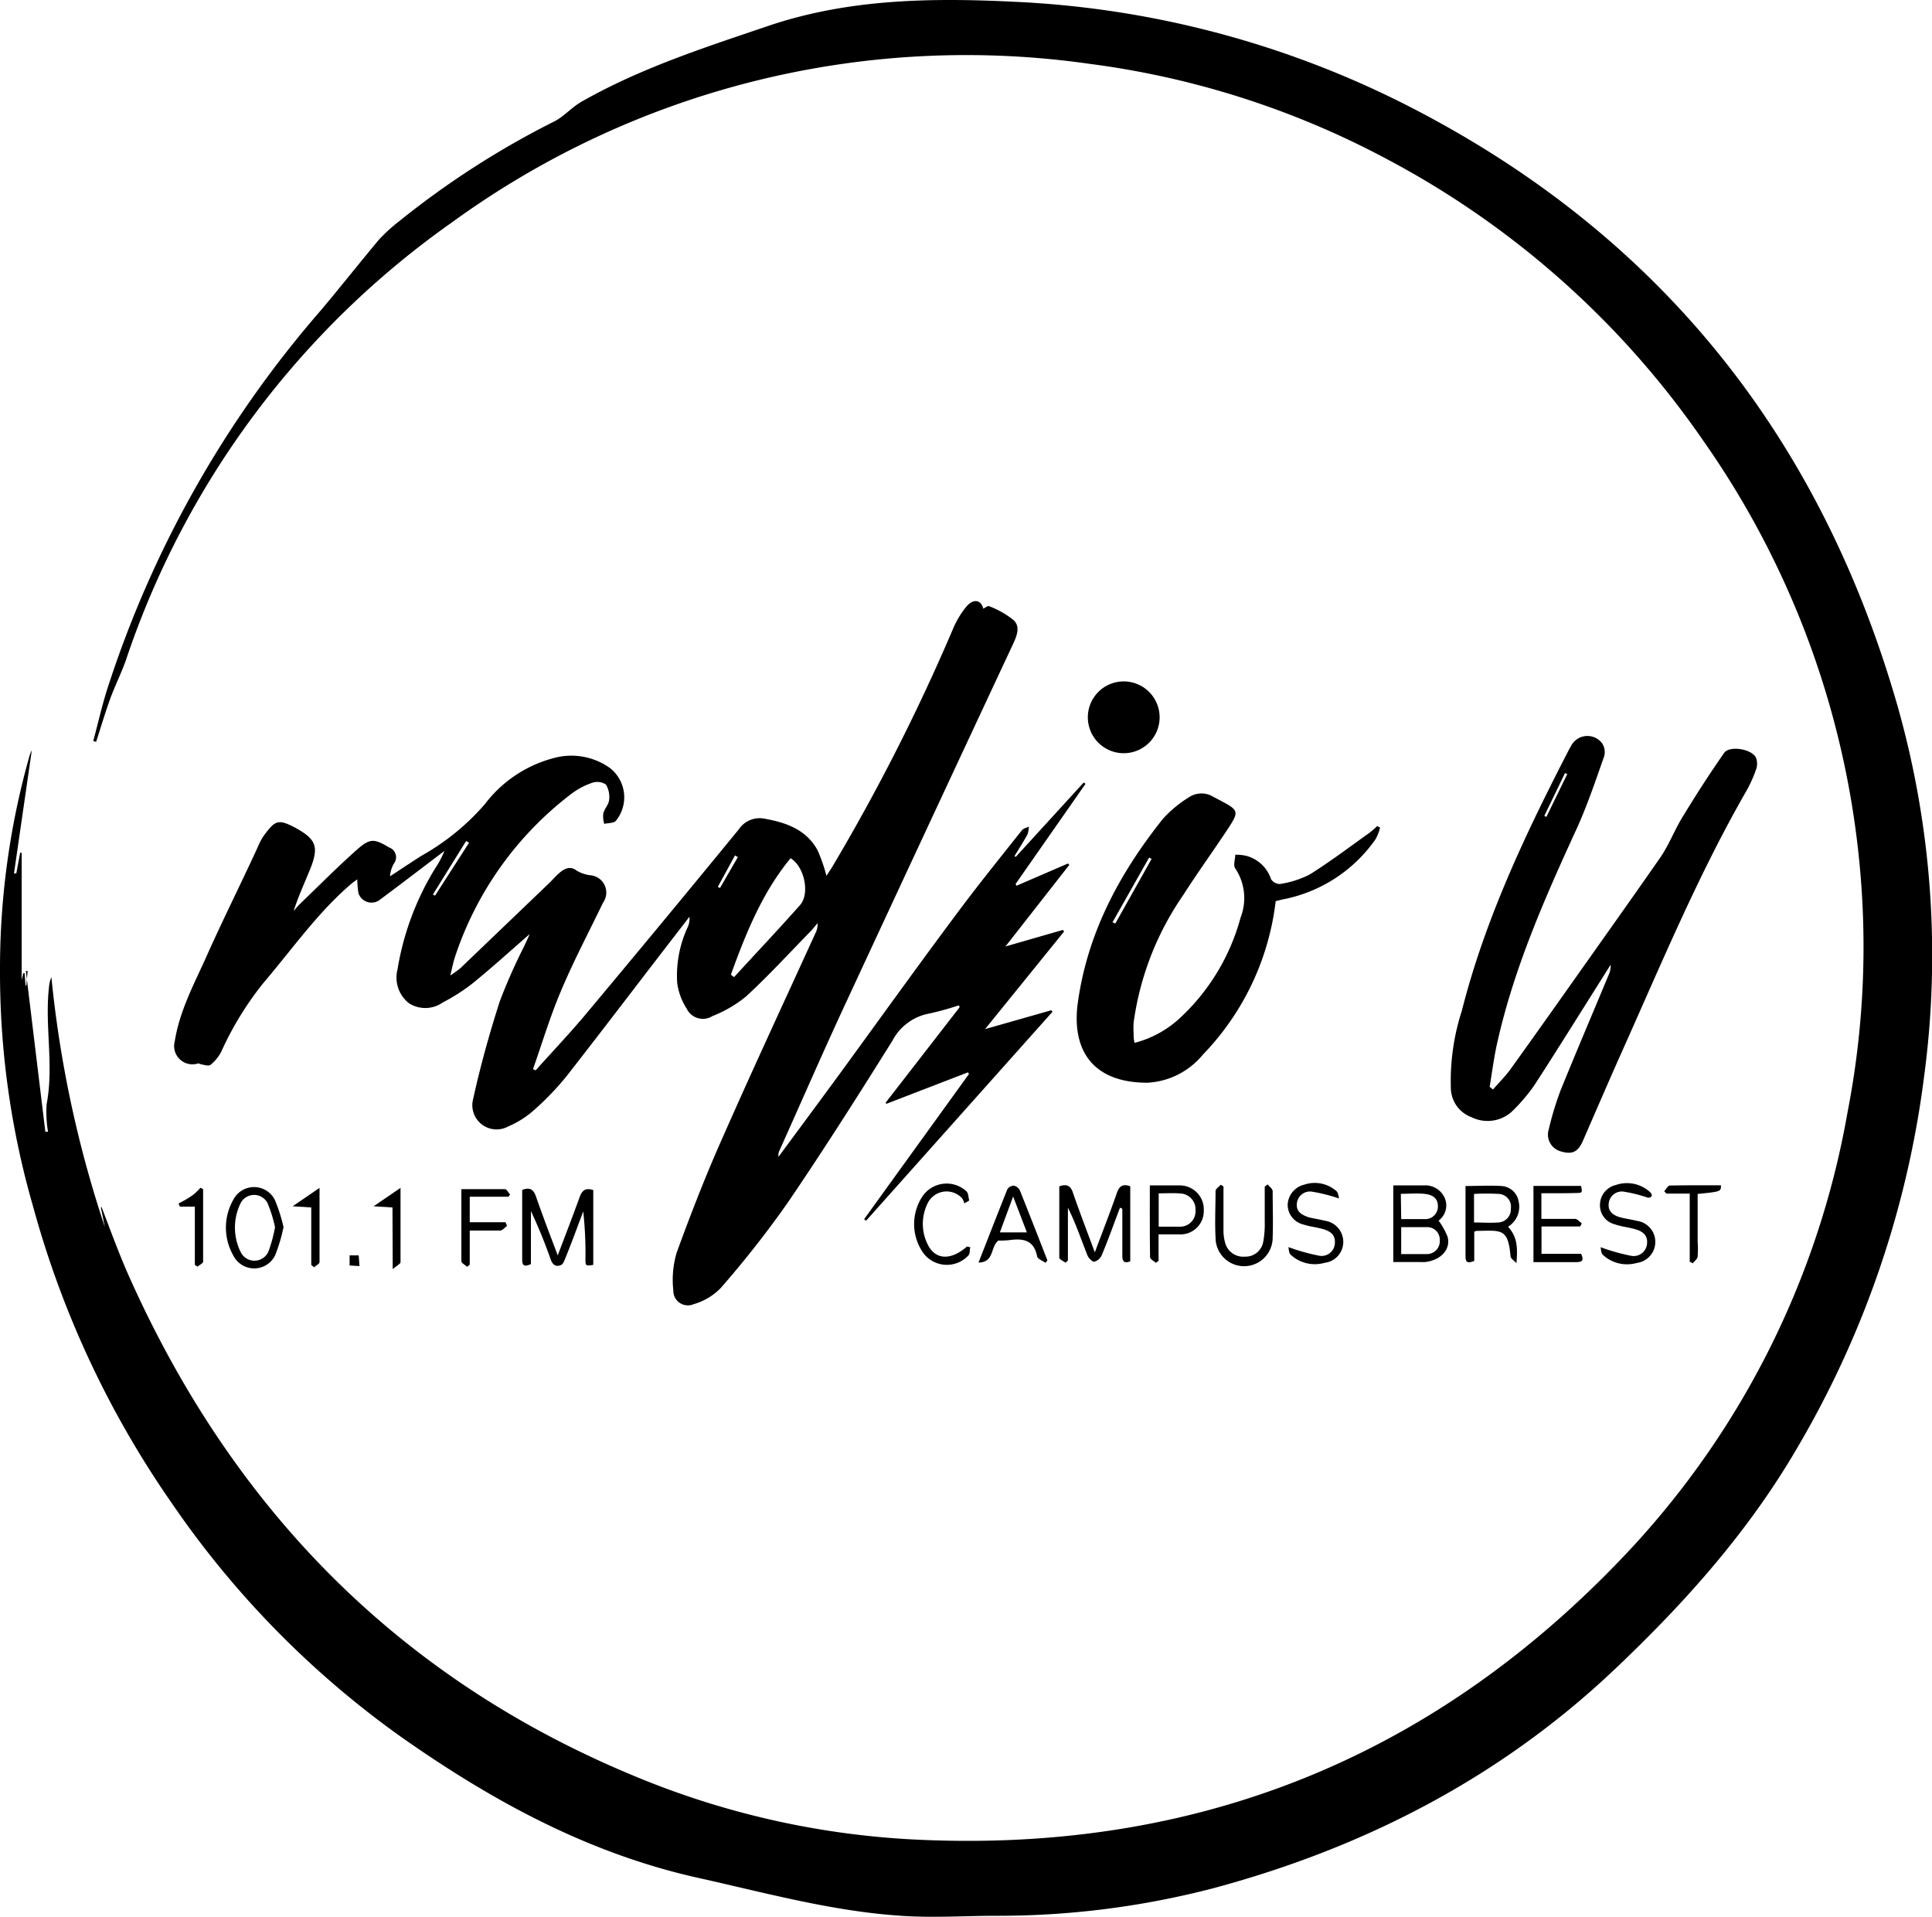 <svg xmlns="http://www.w3.org/2000/svg" viewBox="0 0 165.79 164.46"><title>radiou</title><g id="Calque_2" data-name="Calque 2"><g id="Calque_1-2" data-name="Calque 1"><path d="M8,63.58c.4-1.48.74-3,1.2-4.45A92.91,92.91,0,0,1,27.58,26.57c1.68-2,3.26-4,4.93-6a14.27,14.27,0,0,1,1.82-1.65,74.11,74.11,0,0,1,13.21-8.49C48.41,10,49.09,9.16,50,8.67c5-2.83,10.39-4.57,15.79-6.4C72.7-.1,79.86-.2,87,.15A82.55,82.55,0,0,1,120.66,9c21.64,11,35.53,28.37,42.18,51.59a78.38,78.38,0,0,1,2.27,31.78,83.46,83.46,0,0,1-10.84,31.77c-4.24,7.3-9.74,13.43-15.81,19.17C128.65,152.57,117,158.54,104.1,162a73.29,73.29,0,0,1-18.59,2.36c-2.72,0-5.46.19-8.17,0-6-.39-11.76-2-17.59-3.29-9.35-2.11-17.53-6.58-25.25-12A80,80,0,0,1,14.77,129,82.48,82.48,0,0,1,2.86,103.58,72.36,72.36,0,0,1,0,83.21,67,67,0,0,1,2.56,64.75a3.52,3.52,0,0,1,.17-.38L1.2,74.93l.2,0,.33-1.77h.13V84.08L2,83.49h.11l.08,1.06h.07l.11-1.25-.15,0L3.89,97.09l.23,0A10.21,10.21,0,0,1,4,94.74c.64-3.34-.17-6.7.2-10a2.79,2.79,0,0,1,.21-.91A97.82,97.82,0,0,0,9,105.27l-.35-1.7.07,0c.77,2,1.47,3.94,2.32,5.86,8.92,20,23.17,34.61,43.54,43a71.72,71.72,0,0,0,23.39,5.36c24.64,1.36,45.43-7.06,62.18-25.14a73.68,73.68,0,0,0,18.4-37.27,74.13,74.13,0,0,0,1-21.49,75.57,75.57,0,0,0-13.38-36.07,76.28,76.28,0,0,0-27.25-24.22A74.39,74.39,0,0,0,93.52,5.48,75,75,0,0,0,38.81,19.06a75.06,75.06,0,0,0-28,37.56c-.42,1.19-1,2.32-1.42,3.51s-.76,2.34-1.14,3.51Z"/><path d="M87.16,73.52,93,67.13l.15.12-6,8.59.08.15,4.42-1.91.11.12-5.48,7,4.93-1.42.1.14-6.78,8.37,5.69-1.62.1.13-16,17.93-.17-.13,9-12.46L83.06,92l-7,2.7L76,94.6l6.35-8.19-.07-.16a24.78,24.78,0,0,1-2.52.7,4.48,4.48,0,0,0-3.17,2.32c-2.93,4.69-5.89,9.35-9,13.92a87.85,87.85,0,0,1-5.74,7.31,5.25,5.25,0,0,1-2.33,1.39,1.25,1.25,0,0,1-1.74-1.19,8.16,8.16,0,0,1,.29-3.24c1.23-3.38,2.54-6.74,4-10,2.57-5.83,5.26-11.6,7.9-17.39a1.67,1.67,0,0,0,.19-.87c-.22.25-.42.52-.66.76-1.81,1.85-3.56,3.76-5.47,5.52a10.66,10.66,0,0,1-2.89,1.69,1.54,1.54,0,0,1-2.21-.63,5.33,5.33,0,0,1-.82-2.24A9.89,9.89,0,0,1,59,79.57a1.73,1.73,0,0,0,.16-.92l-.55.72C55.28,83.67,52,88,48.68,92.25a23.87,23.87,0,0,1-2.87,3,8,8,0,0,1-2.2,1.39,2.08,2.08,0,0,1-3-2.39c.62-2.82,1.4-5.62,2.29-8.38A49.12,49.12,0,0,1,45,81.14c.13-.29.28-.58.45-1-1.69,1.47-3.25,2.89-4.89,4.22A15.91,15.91,0,0,1,38,86a2.6,2.6,0,0,1-2.89.08,2.79,2.79,0,0,1-1-2.9,23.9,23.9,0,0,1,3.22-8.66A8.13,8.13,0,0,0,38.14,73c-1.84,1.4-3.69,2.81-5.55,4.2a1.18,1.18,0,0,1-1.83-.57,7.79,7.79,0,0,1-.1-1.19c-.23.17-.42.3-.59.45-2.86,2.47-5,5.55-7.45,8.42A27.4,27.4,0,0,0,19,90.2a3.47,3.47,0,0,1-.93,1.15c-.17.14-.58,0-.88-.06-.06,0-.13-.08-.18-.06A1.57,1.57,0,0,1,15,89.32c.41-2.58,1.63-4.85,2.68-7.18,1.42-3.19,3-6.33,4.45-9.49a5.48,5.48,0,0,1,.47-.9c1-1.38,1.26-1.5,2.68-.77,1.83,1,2.13,1.62,1.33,3.6-.47,1.16-1,2.29-1.41,3.57.19-.21.36-.43.56-.62,1.61-1.55,3.18-3.13,4.84-4.61,1.14-1,1.48-1,2.78-.22a.89.89,0,0,1,.42,1.39,2.5,2.5,0,0,0-.33,1.09l1.52-1c.43-.27.84-.56,1.28-.82A20.41,20.41,0,0,0,41.6,69,10.88,10.88,0,0,1,47.66,65a5.69,5.69,0,0,1,4.68.89,3.19,3.19,0,0,1,.51,4.53c-.19.21-.64.18-1,.26a2.3,2.3,0,0,1-.08-.89c.1-.41.46-.76.5-1.15A2.1,2.1,0,0,0,52,67.31a1.34,1.34,0,0,0-1.19-.15,6.26,6.26,0,0,0-1.85,1A29,29,0,0,0,39,82.23c-.12.4-.2.81-.36,1.46a10.35,10.35,0,0,0,.87-.63l7.64-7.32c.3-.29.57-.62.9-.89s.85-.62,1.43-.16a3,3,0,0,0,1.17.4,1.49,1.49,0,0,1,1.1,2.35c-1.22,2.53-2.53,5-3.63,7.62-.92,2.17-1.6,4.44-2.38,6.66l.22.11c1.35-1.5,2.76-3,4.05-4.51q6.74-8.05,13.39-16.17a2.15,2.15,0,0,1,2.12-.93c1.87.33,3.65.91,4.64,2.73a14.14,14.14,0,0,1,.76,2.19l.45-.69A172.29,172.29,0,0,0,81.76,54a7.8,7.8,0,0,1,1.16-1.95c.61-.72,1.27-.6,1.46.17.16-.08.38-.26.48-.22A7.61,7.61,0,0,1,87,53.22c.58.57.24,1.38-.08,2.06Q79.66,70.8,72.45,86.33c-1.91,4.12-3.72,8.28-5.58,12.42a.79.79,0,0,0-.06.49c1.77-2.4,3.55-4.79,5.31-7.2,3.33-4.56,6.61-9.14,10-13.68,1.8-2.42,3.7-4.77,5.58-7.14.12-.15.39-.2.59-.3a2.41,2.41,0,0,1-.12.67c-.35.63-.73,1.23-1.11,1.85ZM62.72,83.62l.27.21c1.9-2.07,3.82-4.1,5.68-6.2.85-1,.34-3.31-.83-4C65.41,76.58,64,80.08,62.72,83.62ZM40.25,72.3,40,72.15l-2.85,4.59.18.1ZM61.6,76.08l.18.11,1.54-2.66-.25-.14Z"/><path d="M128.12,93.47c.51-.59,1.07-1.14,1.52-1.77,2.31-3.21,4.58-6.43,6.86-9.65,2-2.83,4-5.64,6-8.52.77-1.13,1.25-2.46,2-3.63,1.1-1.8,2.24-3.57,3.45-5.3.46-.67,2.41-.34,2.74.42a1.42,1.42,0,0,1,0,1,11.26,11.26,0,0,1-.83,1.84c-4.17,7.25-7.37,15-10.77,22.57-1.1,2.47-2.17,4.95-3.25,7.43-.44,1-.94,1.23-2,.89a1.49,1.49,0,0,1-.94-1.85,27,27,0,0,1,1-3.31c1.34-3.31,2.75-6.6,4.12-9.9a1.83,1.83,0,0,0,.19-.92l-3.58,5.69c-1,1.58-2,3.17-3,4.7a15.22,15.22,0,0,1-1.93,2.24,3.11,3.11,0,0,1-3.42.45,2.71,2.71,0,0,1-1.78-2.54,19.57,19.57,0,0,1,.94-6.58c2-7.9,5.49-15.24,9.22-22.46a2.53,2.53,0,0,1,.13-.22,1.58,1.58,0,0,1,2.7-.27,1.37,1.37,0,0,1,.15,1.16c-.74,2.09-1.45,4.21-2.37,6.22-2.71,5.9-5.32,11.82-6.76,18.18-.3,1.29-.46,2.6-.68,3.9Zm6.37-27.06-.19-.09L132.52,70l.18.08Z"/><path d="M109.47,77.31a22.72,22.72,0,0,1-6.24,13.16,6.61,6.61,0,0,1-4.78,2.42c-4.36,0-6.43-2.44-6-6.55C93.22,80.23,96,75,99.81,70.23a10.21,10.21,0,0,1,2.2-1.82,1.93,1.93,0,0,1,2.09-.06l.38.2c1.9,1,1.92,1,.74,2.78s-2.51,3.62-3.69,5.47a25.18,25.18,0,0,0-4.25,10.93,7.22,7.22,0,0,0,0,.93c0,.25,0,.49.08.81a9.06,9.06,0,0,0,4-2.23,18.22,18.22,0,0,0,5.1-8.53A4.58,4.58,0,0,0,106,74.5c-.19-.25,0-.78,0-1.17a4.08,4.08,0,0,1,.93.09,3.08,3.08,0,0,1,2.14,2,.9.9,0,0,0,.76.42,8.36,8.36,0,0,0,2.55-.81c1.76-1.1,3.42-2.36,5.12-3.57a7.56,7.56,0,0,0,.68-.59l.25.13a4.15,4.15,0,0,1-.39,1,12.61,12.61,0,0,1-8,5.17Zm-14,1.81.24.11,3.11-5.54-.21-.12Z"/><path d="M96.43,64.62a3.08,3.08,0,1,1,3.08-3.07A3.08,3.08,0,0,1,96.43,64.62Z"/><path d="M50.91,102.1v6.42c-.66.09-.67.09-.67-.5a33.48,33.48,0,0,0-.19-4.09c-.51,1.35-1,2.7-1.53,4-.09.22-.2.53-.38.6-.42.18-.71,0-.88-.47a43.27,43.27,0,0,0-1.7-4.16v4.55c-.48.21-.75.21-.75-.36,0-2,0-4,0-6,.7-.28,1,0,1.2.61.56,1.61,1.17,3.2,1.85,5,.69-1.82,1.31-3.41,1.88-5C49.94,102.18,50.19,101.86,50.91,102.1Z"/><path d="M96.11,103.61c-.52,1.36-1,2.73-1.57,4.08a1,1,0,0,1-.65.56c-.16,0-.47-.31-.57-.54-.54-1.36-1-2.74-1.68-4.1v4.53l-.2.19c-.19-.14-.53-.28-.54-.43,0-2.05,0-4.1,0-6.12.71-.25,1,0,1.19.6.56,1.62,1.17,3.21,1.86,5.06.69-1.84,1.32-3.45,1.89-5.09.21-.61.52-.8,1.15-.58v6.44c-.52.21-.69,0-.68-.51,0-1.35,0-2.7,0-4Z"/><path d="M119.56,101.7c.91,0,1.76,0,2.6,0a1.82,1.82,0,0,1,1.83,1.11,1.62,1.62,0,0,1-.54,1.91,6.37,6.37,0,0,1,.77,1.38c.29,1.1-.58,2-1.89,2.17a4.34,4.34,0,0,1-.51,0h-2.26Zm.68,5.89c.79,0,1.52,0,2.24,0a1.1,1.1,0,0,0,1.07-1.18,1.07,1.07,0,0,0-1.12-1.13c-.72,0-1.44,0-2.19,0Zm0-3c.71,0,1.35,0,2,0a1.08,1.08,0,0,0,1.15-1.11c0-.74-.54-1-1.18-1.06s-1.28,0-2,0Z"/><path d="M130.13,108.37c-.18-.2-.49-.38-.51-.6-.2-2.44-.83-2.19-2.9-2.17a.82.82,0,0,0-.21.07v2.51c-.45.16-.75.23-.75-.37,0-2,0-4,0-6.06,1,0,2.06-.06,3.06,0a1.58,1.58,0,0,1,1.49,1.29,2,2,0,0,1-.9,2.2C130.07,106,130.28,106.67,130.13,108.37Zm-3.64-3.49c.74,0,1.41.05,2.07,0a1.13,1.13,0,0,0,1.09-1.19,1.1,1.1,0,0,0-1-1.26,19.42,19.42,0,0,0-2.16,0Z"/><path d="M85.67,106.43c-.7.56-.33,1.86-1.7,1.89.85-2.17,1.65-4.23,2.47-6.28a.67.67,0,0,1,.56-.32.76.76,0,0,1,.52.41c.8,2,1.58,4,2.36,6l-.16.21c-.25-.18-.68-.33-.72-.55-.26-1.34-1.12-1.56-2.27-1.41A7.62,7.62,0,0,1,85.67,106.43Zm2.45-.7-1.18-3.08-1.14,3.08Z"/><path d="M132.27,102.37v2.2c1,0,1.94,0,2.89,0,.2,0,.38.25.58.39l-.14.26h-3.32v2.35h3.4c.23.49.16.71-.38.71-1.21,0-2.42,0-3.71,0v-6.54h4.09c.11.59.11.6-.4.61C134.3,102.38,133.32,102.37,132.27,102.37Z"/><path d="M114.91,102.82a14.44,14.44,0,0,0-2.36-.59,1.13,1.13,0,0,0-1.26,1c-.09.73.43,1,1,1.2.46.12.94.18,1.4.3a1.83,1.83,0,0,1,1.58,1.82,1.81,1.81,0,0,1-1.6,1.79,3.05,3.05,0,0,1-2.91-.69c-.17-.15-.16-.51-.2-.66a17.24,17.24,0,0,0,2.64.74,1.14,1.14,0,0,0,1.35-1.1c.05-.78-.52-1.06-1.15-1.22s-1.06-.19-1.56-.36a1.74,1.74,0,0,1-1.34-1.74,1.85,1.85,0,0,1,1.44-1.68,2.81,2.81,0,0,1,2.7.52C114.85,102.3,114.85,102.63,114.91,102.82Z"/><path d="M141.43,102.76a12.18,12.18,0,0,0-2.12-.53,1.13,1.13,0,0,0-1.26,1c-.09.73.42,1.05,1,1.21.47.12.94.18,1.41.3a1.82,1.82,0,0,1,0,3.61,3.05,3.05,0,0,1-2.91-.69c-.17-.15-.16-.5-.2-.66a17.14,17.14,0,0,0,2.63.74,1.15,1.15,0,0,0,1.36-1.09c.06-.78-.52-1.07-1.15-1.23s-1.11-.2-1.64-.39a1.67,1.67,0,0,1-1.25-1.71,1.75,1.75,0,0,1,1.34-1.65,2.94,2.94,0,0,1,2.8.47C141.87,102.46,141.83,102.72,141.43,102.76Z"/><path d="M24.33,105.28a14.61,14.61,0,0,1-.7,2.37,2,2,0,0,1-3.61.06,4.82,4.82,0,0,1,0-4.78,2,2,0,0,1,3.56,0A13.8,13.8,0,0,1,24.33,105.28Zm-.73,0a11.46,11.46,0,0,0-.65-2.08,1.3,1.3,0,0,0-2.29,0,4.73,4.73,0,0,0,0,4.23,1.31,1.31,0,0,0,2.38-.07A12.39,12.39,0,0,0,23.6,105.29Z"/><path d="M98.67,101.7c.91,0,1.7,0,2.48,0a2.06,2.06,0,0,1,2.15,2.13,2,2,0,0,1-2.1,2.07c-.56,0-1.13,0-1.78,0v2.27l-.23.17c-.18-.16-.5-.32-.5-.48C98.66,105.84,98.67,103.82,98.67,101.7Zm.76.68v2.86c.63,0,1.22,0,1.8,0a1.32,1.32,0,0,0,1.36-1.4,1.36,1.36,0,0,0-1.33-1.45C100.68,102.34,100.09,102.38,99.43,102.38Z"/><path d="M108.78,101.61c.15.19.42.38.43.57,0,1.32.05,2.65,0,4a2.45,2.45,0,0,1-4.9,0c-.07-1.32,0-2.65,0-4,0-.18.29-.36.45-.54l.23.15c0,1.24,0,2.47,0,3.7a3.85,3.85,0,0,0,.13,1.08,1.6,1.6,0,0,0,1.69,1.24,1.54,1.54,0,0,0,1.59-1.26,8.5,8.5,0,0,0,.13-1.75c0-1,0-2,0-3Z"/><path d="M83.26,107c-.06.24,0,.56-.18.73a2.52,2.52,0,0,1-4-.46,4.31,4.31,0,0,1,0-4.51,2.51,2.51,0,0,1,3.87-.54c.16.18.15.52.22.78l-.42.24a1.24,1.24,0,0,0-.2-.45,1.81,1.81,0,0,0-3,.56,3.94,3.94,0,0,0,0,3.29c.63,1.45,2,1.56,3.43.3Z"/><path d="M43.51,105.17c-.19.14-.37.38-.57.4-.84,0-1.69,0-2.63,0v2.93l-.22.18c-.18-.16-.5-.32-.5-.48,0-2,0-4,0-6.18,1.29,0,2.52,0,3.75,0,.14,0,.28.3.43.46l-.14.19H40.31v2.19h3.07Z"/><path d="M147.68,101.69c0,.54,0,.54-2,.74v4.09a8.81,8.81,0,0,1,0,1.26c0,.22-.27.4-.41.6l-.27-.13V102.4H143l-.19-.2c.16-.17.31-.48.47-.49C144.77,101.68,146.23,101.69,147.68,101.69Z"/><path d="M26.71,108.52v-4.93l-1.6-.1,2.31-1.58c0,2.23,0,4.3,0,6.38,0,.14-.31.28-.47.43Z"/><path d="M33.68,103.59l-1.62-.1,2.31-1.58c0,2.23,0,4.3,0,6.38,0,.14-.31.28-.67.59Z"/><path d="M16.72,108.52v-5H15.44l-.12-.27.58-.31a7.43,7.43,0,0,0,.75-.49,7.14,7.14,0,0,0,.55-.55l.23.12c0,2.07,0,4.15,0,6.22,0,.14-.31.28-.48.43Z"/><path d="M30,108.57v-.87l.78,0,.07.92Z"/></g></g></svg>